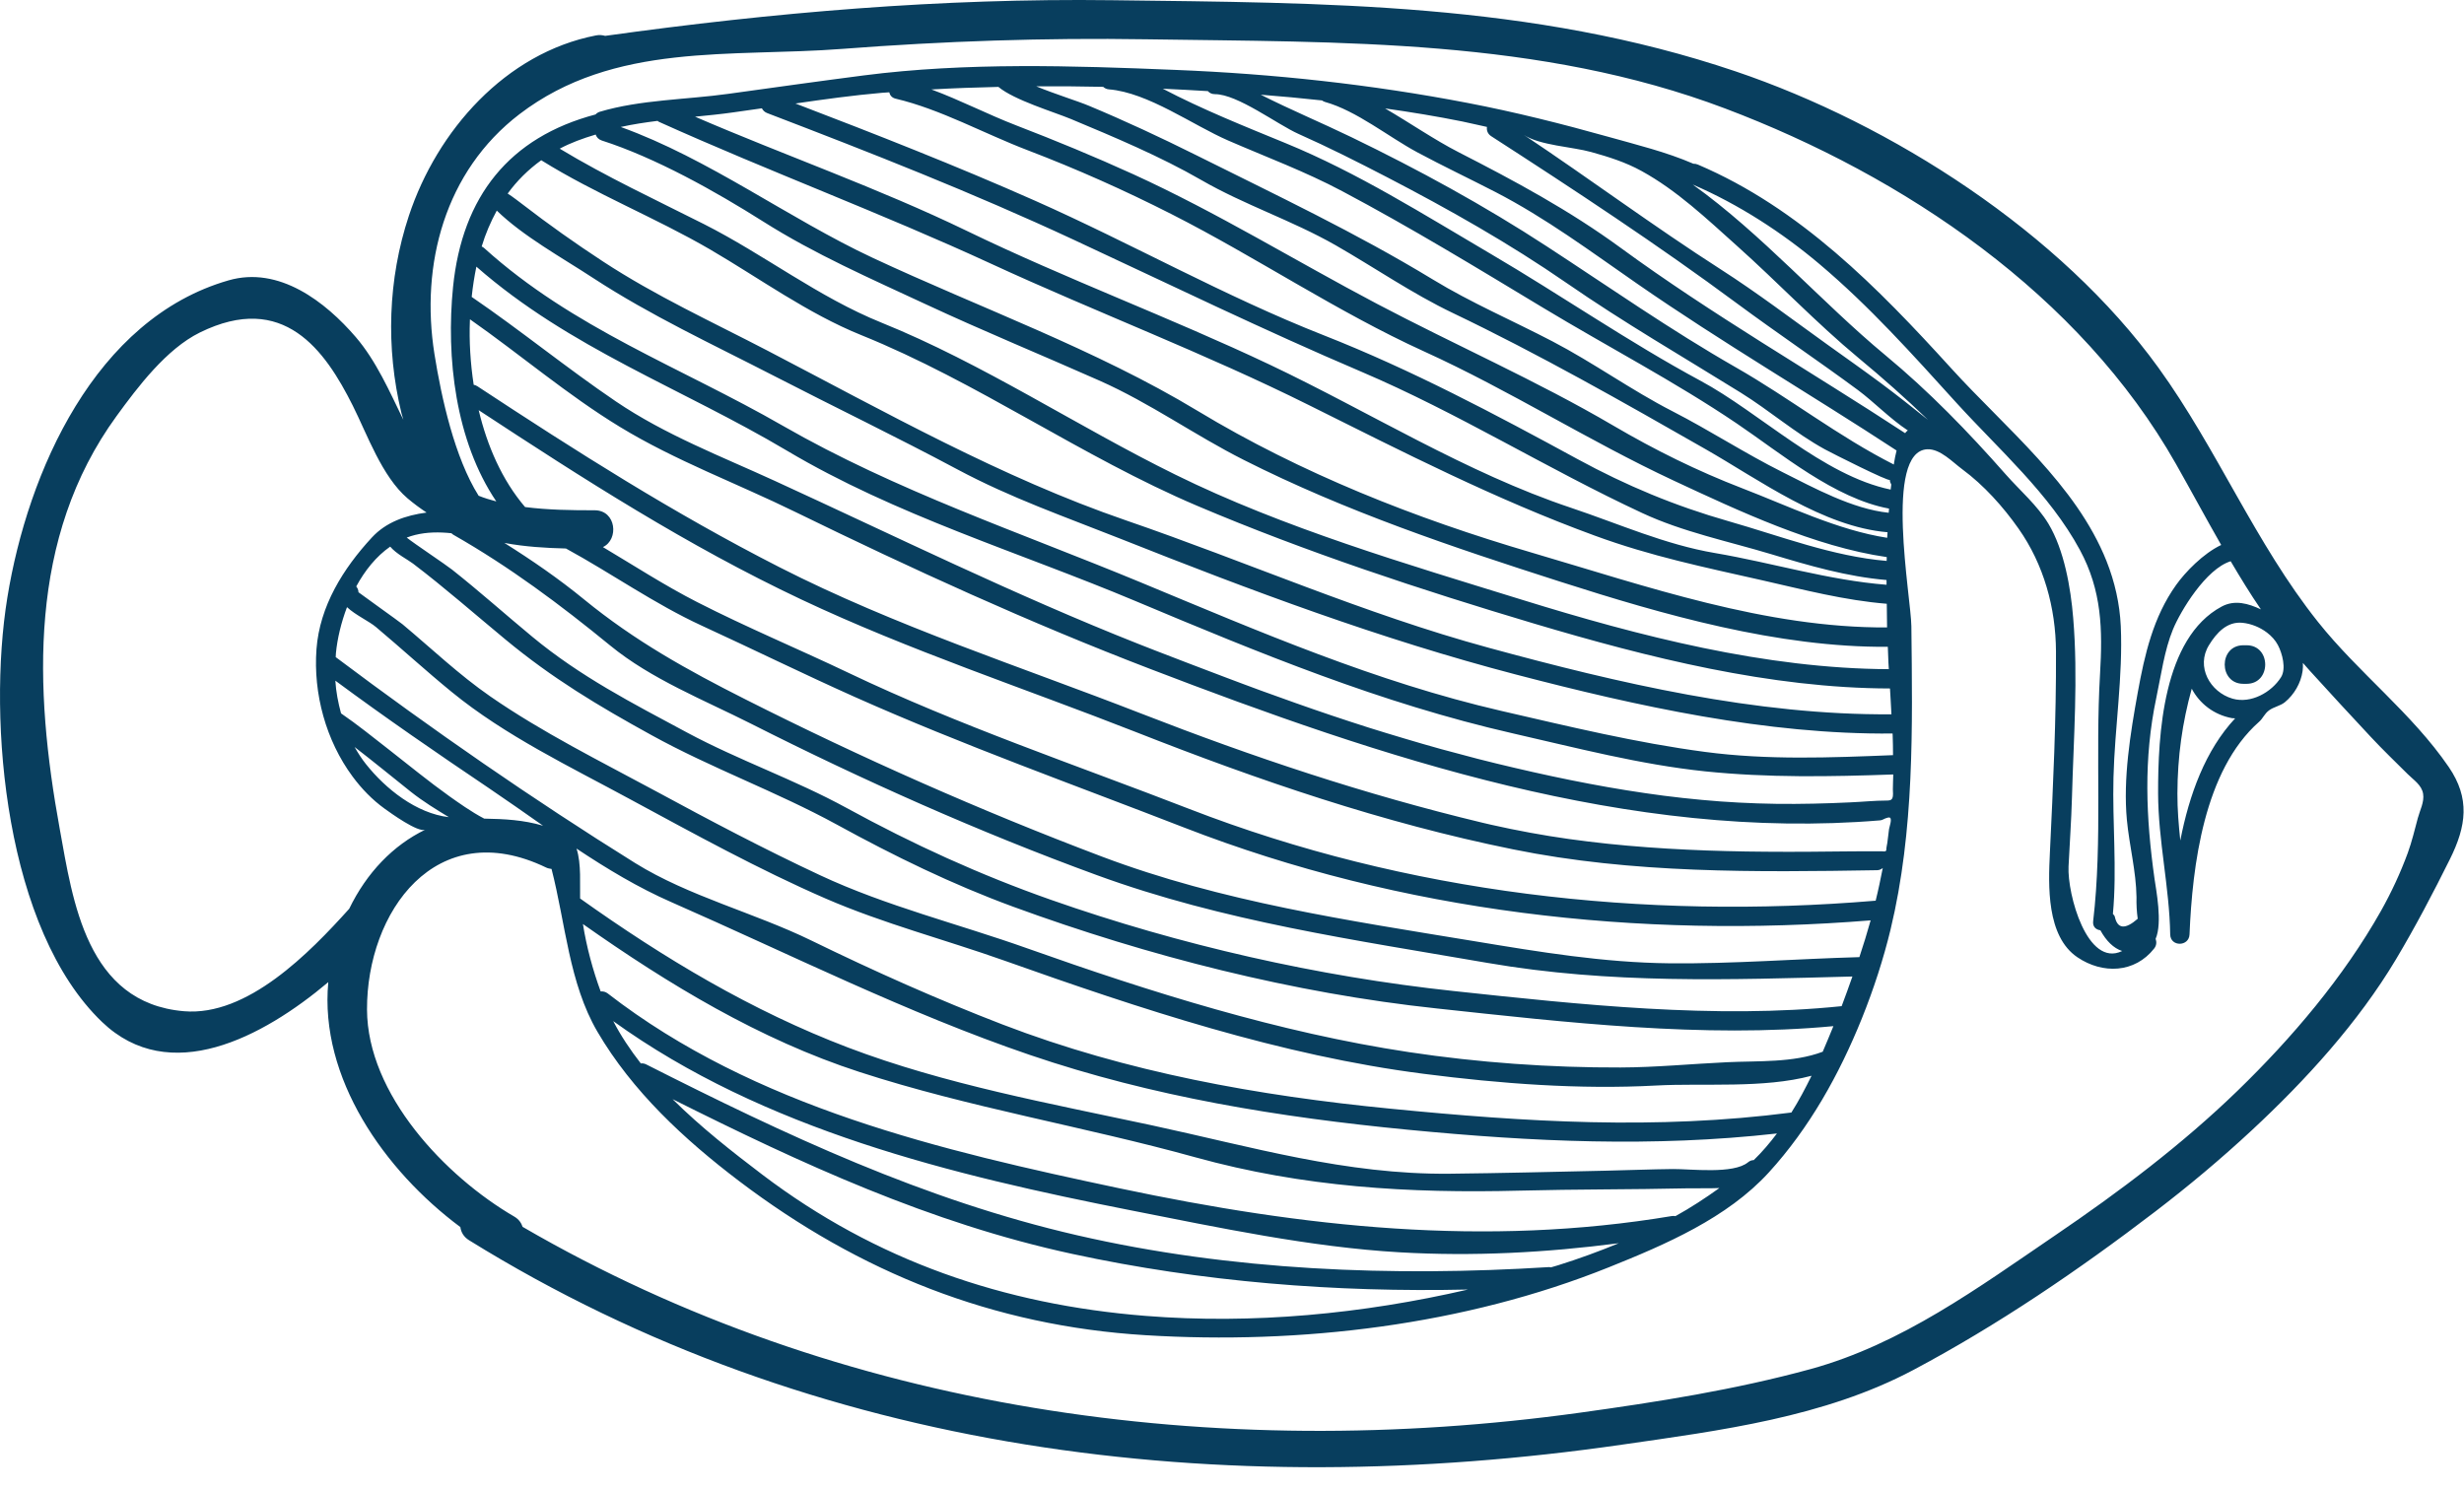<?xml version="1.0" encoding="UTF-8"?> <svg xmlns="http://www.w3.org/2000/svg" width="81" height="49" viewBox="0 0 81 49" fill="none"> <path d="M76.202 20.45C74.14 17.863 72.892 14.77 70.957 12.093C67.743 7.644 62.195 4.085 57.05 2.345C50.349 0.08 43.546 0.095 36.553 0.007C30.944 -0.064 25.418 0.409 19.895 1.179C19.802 1.154 19.702 1.142 19.589 1.165C16.621 1.744 14.37 4.29 13.442 7.092C12.749 9.181 12.68 11.438 13.194 13.572C13.214 13.65 13.24 13.725 13.26 13.803C12.804 12.867 12.365 11.863 11.695 11.082C10.699 9.924 9.176 8.738 7.513 9.218C3.125 10.479 0.913 15.513 0.242 19.644C-0.426 23.752 0.191 30.571 3.356 33.602C5.571 35.724 8.625 34.118 10.792 32.291C10.498 35.439 12.632 38.482 15.134 40.345C15.155 40.509 15.242 40.668 15.423 40.779C26.798 47.828 40.192 49.393 53.313 47.499C56.547 47.033 59.965 46.6 62.895 45.044C65.669 43.572 68.344 41.75 70.838 39.843C71.942 38.999 73.01 38.105 74.028 37.158C75.797 35.513 77.522 33.62 78.765 31.539C79.399 30.476 79.988 29.355 80.538 28.246C81.078 27.159 81.205 26.25 80.499 25.218C79.282 23.441 77.538 22.127 76.202 20.45ZM74.883 21.21C75.025 21.478 75.162 21.984 74.985 22.266C74.671 22.765 73.993 23.144 73.392 22.971C72.651 22.756 72.177 21.919 72.619 21.207C72.865 20.807 73.212 20.423 73.722 20.477C73.998 20.505 74.289 20.62 74.523 20.798C74.673 20.913 74.799 21.05 74.883 21.21ZM73.477 23.618C72.496 24.668 71.966 26.134 71.674 27.634C71.619 27.121 71.577 26.607 71.579 26.088C71.583 24.869 71.74 23.763 72.05 22.643C72.306 23.129 72.774 23.501 73.375 23.612C73.41 23.616 73.445 23.613 73.477 23.618ZM17.074 3.756C20.191 1.371 24.047 1.889 27.696 1.607C31.017 1.352 34.346 1.239 37.675 1.292C44.085 1.392 50.614 1.26 56.712 3.567C62.596 5.792 68.374 9.682 71.531 15.254C72.033 16.141 72.514 17.037 73.018 17.918C72.427 18.197 71.837 18.81 71.536 19.233C70.786 20.283 70.503 21.512 70.275 22.77C70.032 24.113 69.79 25.596 69.918 26.96C69.998 27.805 70.222 28.646 70.234 29.496C70.228 29.734 70.241 29.972 70.274 30.208C69.857 30.571 69.604 30.545 69.518 30.127C69.502 30.094 69.479 30.071 69.458 30.05C69.597 28.571 69.438 27.043 69.477 25.562C69.519 23.908 69.792 22.234 69.717 20.582C69.683 19.85 69.519 19.128 69.249 18.449C68.245 15.926 65.931 14.079 64.146 12.113C61.729 9.455 59.176 6.844 55.815 5.411C55.763 5.389 55.714 5.382 55.667 5.383C54.771 4.995 53.791 4.757 52.871 4.498C51.343 4.07 49.803 3.683 48.245 3.384C45.072 2.774 41.862 2.427 38.634 2.298C35.246 2.159 31.77 2.046 28.398 2.479C26.909 2.671 25.422 2.881 23.937 3.086C22.556 3.278 21.055 3.276 19.716 3.675C19.656 3.694 19.612 3.726 19.578 3.763C16.748 4.512 15.194 6.451 14.893 9.438C14.661 11.745 14.968 14.491 16.315 16.486C16.118 16.433 15.921 16.375 15.734 16.299C14.946 15.05 14.511 13.078 14.283 11.647C13.812 8.692 14.626 5.631 17.074 3.756ZM68.153 20.319C68.072 19.328 67.856 18.079 67.339 17.22C66.97 16.61 66.409 16.134 65.941 15.604C64.699 14.194 63.422 12.875 61.975 11.676C59.886 9.945 57.92 7.694 55.647 6.068C57.151 6.715 58.585 7.645 59.813 8.683C61.449 10.063 62.879 11.661 64.314 13.244C65.717 14.786 67.373 16.229 68.374 18.083C69.096 19.421 69.122 20.695 69.035 22.165C68.875 24.844 69.121 27.636 68.809 30.29C68.788 30.473 68.906 30.568 69.046 30.586C69.238 30.934 69.477 31.175 69.763 31.268C68.613 31.823 67.957 29.398 68 28.488C68.037 27.734 68.091 26.984 68.112 26.229C68.166 24.265 68.317 22.28 68.153 20.319ZM62.208 26.241C62.177 26.318 62.092 26.321 62.018 26.321C61.62 26.321 61.215 26.365 60.815 26.381C60.414 26.4 60.011 26.415 59.608 26.423C59.203 26.432 58.796 26.434 58.393 26.429C57.983 26.423 57.576 26.41 57.167 26.388C56.756 26.367 56.344 26.337 55.934 26.298C55.522 26.26 55.11 26.215 54.697 26.162C54.285 26.108 53.873 26.048 53.462 25.982C53.052 25.917 52.641 25.843 52.232 25.766C51.824 25.688 51.416 25.607 51.008 25.519C50.601 25.432 50.197 25.341 49.793 25.246C49.388 25.153 48.984 25.052 48.583 24.951C48.18 24.847 47.778 24.74 47.376 24.63C46.975 24.519 46.575 24.402 46.175 24.283C45.775 24.165 45.375 24.042 44.976 23.917C44.578 23.789 44.181 23.661 43.785 23.527C43.39 23.394 42.995 23.258 42.601 23.118C42.21 22.981 41.819 22.84 41.428 22.697C41.042 22.553 40.655 22.412 40.269 22.264C39.885 22.119 39.501 21.973 39.119 21.827C38.739 21.681 38.358 21.534 37.978 21.388C37.797 21.316 37.614 21.247 37.432 21.174C33.361 19.564 29.442 17.632 25.463 15.807C23.696 14.997 21.865 14.296 20.249 13.2C18.632 12.104 17.12 10.865 15.506 9.762C15.542 9.419 15.594 9.086 15.66 8.767C18.721 11.451 22.41 12.763 25.864 14.814C29.455 16.949 33.487 18.148 37.321 19.759C41.416 21.479 45.388 23.12 49.731 24.112C51.819 24.588 53.919 25.138 56.053 25.361C58.115 25.574 60.173 25.537 62.238 25.463C62.234 25.626 62.226 25.788 62.225 25.951C62.225 26.04 62.244 26.154 62.208 26.241ZM35.416 40.615C30.374 39.454 25.831 37.318 21.239 34.994C21.179 34.964 21.122 34.958 21.066 34.964C20.721 34.521 20.411 34.058 20.159 33.573C25.105 37.141 31.295 38.633 37.186 39.796C40.049 40.36 43.085 41.004 46 41.173C48.427 41.315 50.825 41.185 53.215 40.875C52.562 41.146 51.895 41.388 51.229 41.597C51.148 41.623 51.065 41.645 50.983 41.669C50.964 41.666 50.948 41.659 50.926 41.66C45.776 41.982 40.472 41.779 35.416 40.615ZM48.258 42.398C44.791 43.2 41.185 43.546 37.655 43.264C33.007 42.894 28.791 41.451 25.06 38.62C24.09 37.883 23.038 37.062 22.11 36.138C26.336 38.255 30.585 40.218 35.247 41.226C39.523 42.151 43.897 42.495 48.258 42.398ZM36.798 39.069C30.949 37.831 24.805 36.402 19.983 32.666C19.907 32.606 19.824 32.59 19.746 32.597C19.486 31.888 19.281 31.127 19.163 30.381C21.969 32.359 24.979 34.183 28.255 35.245C31.879 36.422 35.64 37.036 39.299 38.051C42.841 39.032 46.317 39.24 49.971 39.146C51.806 39.098 53.643 39.112 55.477 39.07C55.787 39.063 56.156 39.077 56.522 39.061C56.057 39.394 55.579 39.708 55.077 39.985C55.04 39.978 55.004 39.975 54.964 39.981C48.828 41.009 42.854 40.35 36.798 39.069ZM54.993 38.436C54.253 38.444 53.513 38.475 52.771 38.491C51.068 38.528 49.36 38.572 47.655 38.59C44.234 38.623 41.139 37.703 37.845 36.994C34.526 36.281 31.062 35.653 27.878 34.441C24.71 33.235 21.823 31.503 19.07 29.541C19.058 29.117 19.117 28.395 18.952 27.9C19.952 28.564 20.98 29.185 22.076 29.664C25.959 31.368 29.833 33.314 33.856 34.685C37.892 36.06 42.051 36.734 46.284 37.144C50.392 37.54 54.331 37.725 58.414 37.267C58.18 37.577 57.931 37.872 57.652 38.142C57.588 38.144 57.524 38.163 57.464 38.214C56.982 38.612 55.579 38.431 54.993 38.436ZM45.71 36.452C41.366 36.027 37.046 35.255 32.957 33.684C30.82 32.861 28.733 31.928 26.676 30.925C24.804 30.011 22.639 29.47 20.877 28.374C17.516 26.28 14.202 23.982 11.036 21.605C11.039 21.562 11.039 21.518 11.043 21.474C11.089 20.997 11.214 20.471 11.407 19.962C11.688 20.225 12.129 20.422 12.362 20.618C13.199 21.321 14.004 22.061 14.851 22.752C16.612 24.192 18.742 25.207 20.731 26.287C22.841 27.426 24.938 28.584 27.138 29.541C29.04 30.367 31.067 30.891 33.019 31.584C37.474 33.166 42.105 34.706 46.807 35.306C49.31 35.628 51.918 35.827 54.442 35.69C56.01 35.605 57.963 35.794 59.552 35.369C59.348 35.783 59.134 36.19 58.889 36.578C54.439 37.153 50.165 36.891 45.71 36.452ZM12.793 24.652C12.262 24.238 11.746 23.821 11.211 23.454C11.116 23.103 11.046 22.745 11.024 22.379C12.67 23.598 14.361 24.76 16.058 25.904C16.657 26.308 17.253 26.729 17.852 27.148C17.2 26.956 16.581 26.927 15.918 26.915C15.492 26.694 15.032 26.362 14.774 26.18C14.094 25.694 13.45 25.166 12.793 24.652ZM14.755 26.867C13.685 26.744 12.673 25.933 12.031 25.124C11.887 24.945 11.767 24.754 11.656 24.56C12.265 25.029 12.915 25.561 13.511 26.037C13.911 26.353 14.332 26.609 14.755 26.867ZM56.774 34.924C55.609 34.978 54.441 35.093 53.274 35.097C50.964 35.105 48.592 34.936 46.309 34.591C42.042 33.948 37.826 32.62 33.764 31.178C31.511 30.377 29.132 29.792 26.963 28.778C25.126 27.92 23.34 26.977 21.557 26.011C19.724 25.021 17.832 24.084 16.116 22.896C15.084 22.181 14.19 21.326 13.231 20.524C13.136 20.443 11.784 19.48 11.784 19.472C11.784 19.398 11.754 19.336 11.711 19.281C11.995 18.757 12.367 18.292 12.827 17.972C13.031 18.214 13.392 18.39 13.577 18.53C14.622 19.324 15.604 20.189 16.615 21.025C18.158 22.303 19.656 23.2 21.41 24.166C23.396 25.262 25.521 26.024 27.513 27.113C29.393 28.144 31.298 29.075 33.316 29.815C37.751 31.437 42.524 32.655 47.228 33.156C51.471 33.613 55.988 34.14 60.27 33.738C60.154 34.018 60.042 34.297 59.919 34.579C58.947 34.947 57.8 34.875 56.774 34.924ZM47.783 32.583C43.326 32.106 38.781 31.071 34.553 29.586C32.215 28.765 30.006 27.755 27.832 26.565C26.127 25.633 24.296 25.002 22.588 24.086C20.786 23.118 19.084 22.249 17.5 20.937C16.618 20.207 15.761 19.441 14.863 18.73C14.647 18.559 13.621 17.876 13.37 17.675C13.462 17.639 13.555 17.612 13.647 17.588C14.035 17.492 14.438 17.489 14.841 17.532C14.859 17.546 14.873 17.565 14.896 17.578C16.755 18.638 18.408 19.873 20.062 21.226C21.406 22.328 23.145 23.015 24.684 23.792C28.349 25.646 32.186 27.358 36.047 28.769C40.225 30.297 44.538 30.903 48.901 31.659C52.949 32.358 56.821 32.212 60.895 32.106C60.778 32.431 60.667 32.756 60.541 33.081C56.363 33.512 51.932 33.028 47.783 32.583ZM54.884 31.672C52.71 31.649 50.615 31.3 48.475 30.946C44.32 30.261 40.174 29.656 36.215 28.16C32.239 26.656 28.305 24.913 24.511 22.997C22.599 22.033 20.869 21.073 19.203 19.71C18.366 19.025 17.487 18.419 16.578 17.849C16.587 17.85 16.596 17.852 16.605 17.855C17.264 17.976 17.936 18.018 18.605 18.034C20.109 18.855 21.512 19.854 23.072 20.572C24.752 21.344 26.415 22.162 28.103 22.916C31.637 24.492 35.324 25.809 38.931 27.21C46.091 29.992 53.871 30.877 61.494 30.26C61.381 30.664 61.257 31.069 61.124 31.469C59.044 31.526 56.964 31.693 54.884 31.672ZM39.1 26.598C35.379 25.155 31.5 23.845 27.9 22.125C26.25 21.338 24.547 20.628 22.92 19.797C21.853 19.252 20.848 18.599 19.82 17.987C20.351 17.741 20.261 16.777 19.548 16.777C18.777 16.778 18.003 16.766 17.261 16.671C16.503 15.783 16.016 14.66 15.736 13.486C19.186 15.751 22.59 17.938 26.34 19.709C29.903 21.39 33.671 22.627 37.336 24.067C41.392 25.662 45.454 27.056 49.739 27.925C53.666 28.724 57.713 28.676 61.704 28.611C61.783 28.611 61.844 28.578 61.893 28.539C61.821 28.9 61.748 29.26 61.659 29.615C61.657 29.615 61.653 29.614 61.649 29.614C54.026 30.253 46.263 29.374 39.1 26.598ZM61.863 27.989C61.461 27.989 61.061 27.987 60.658 27.993C60.224 27.998 59.789 28.003 59.354 28.005C58.921 28.006 58.485 28.007 58.05 28.003C57.616 28.001 57.184 27.993 56.753 27.982C56.32 27.973 55.889 27.955 55.456 27.935C55.023 27.915 54.592 27.889 54.16 27.857C53.728 27.826 53.298 27.787 52.868 27.743C52.438 27.697 52.01 27.646 51.581 27.586C51.154 27.526 50.725 27.457 50.299 27.378C49.871 27.3 49.445 27.212 49.022 27.117C48.919 27.092 48.816 27.069 48.714 27.045C44.849 26.116 41.201 24.896 37.504 23.456C33.534 21.909 29.422 20.587 25.624 18.649C22.143 16.875 18.95 14.842 15.693 12.699C15.652 12.673 15.611 12.657 15.572 12.651C15.463 11.938 15.42 11.221 15.447 10.54C15.448 10.525 15.449 10.513 15.449 10.498C17.103 11.656 18.65 12.983 20.374 14.033C22.206 15.149 24.226 15.891 26.149 16.834C29.969 18.7 33.844 20.473 37.813 21.994C45.401 24.904 53.579 27.66 61.806 26.972C61.876 26.967 61.917 26.93 61.98 26.907C62.015 26.895 62.1 26.859 62.135 26.889C62.2 26.946 62.11 27.191 62.099 27.259C62.076 27.414 62.065 27.569 62.041 27.723C62.033 27.776 62.017 27.833 62.012 27.888C62.009 27.93 62.021 27.977 61.968 27.992C61.953 27.994 61.934 27.994 61.914 27.993C61.896 27.992 61.878 27.989 61.863 27.989ZM40.375 4.62C41.631 5.166 42.909 5.64 44.122 6.285C46.367 7.476 48.547 8.804 50.722 10.116C52.824 11.385 55.07 12.554 57.096 13.925C58.55 14.908 60.303 16.389 62.099 16.722C62.097 16.767 62.09 16.813 62.088 16.859C60.895 16.736 59.631 16.041 58.597 15.523C57.364 14.907 56.208 14.151 54.979 13.521C53.623 12.826 52.383 11.926 51.034 11.223C49.727 10.541 48.357 9.954 47.099 9.187C44.564 7.647 41.946 6.412 39.306 5.093C38.162 4.523 36.977 3.97 35.795 3.477C35.42 3.32 34.679 3.093 34.064 2.838C34.797 2.832 35.53 2.84 36.265 2.855C36.313 2.898 36.372 2.931 36.452 2.938C37.739 3.041 39.206 4.113 40.375 4.62ZM38.225 2.917C38.72 2.937 39.213 2.968 39.708 2.996C39.759 3.056 39.835 3.096 39.938 3.096C40.681 3.096 41.983 4.088 42.684 4.402C43.672 4.841 44.633 5.327 45.593 5.824C47.631 6.882 49.615 8.002 51.506 9.309C53.373 10.602 55.302 11.716 57.227 12.912C58.166 13.495 59.02 14.243 59.991 14.774C60.216 14.897 62.125 15.861 62.125 15.775C62.125 15.832 62.146 15.883 62.173 15.932C62.167 15.987 62.157 16.042 62.152 16.097C59.924 15.635 57.846 13.564 55.903 12.52C53.545 11.25 51.325 9.709 49.013 8.352C46.815 7.06 44.622 5.673 42.255 4.704C40.894 4.145 39.53 3.601 38.225 2.917ZM35.208 3.914C36.639 4.512 38.142 5.142 39.487 5.917C40.905 6.736 42.466 7.243 43.897 8.058C45.174 8.788 46.429 9.656 47.755 10.289C50.59 11.645 53.35 13.216 56.076 14.773C57.827 15.773 59.931 17.323 62.05 17.499C62.047 17.559 62.041 17.621 62.038 17.682C60.415 17.432 58.782 16.634 57.273 16.054C55.787 15.481 54.409 14.799 53.038 13.995C50.514 12.515 47.848 11.35 45.266 9.989C42.589 8.578 40.013 6.988 37.255 5.729C35.984 5.15 34.708 4.624 33.405 4.122C32.469 3.761 31.563 3.29 30.619 2.941C31.352 2.899 32.087 2.874 32.821 2.857C33.342 3.292 34.64 3.678 35.208 3.914ZM33.787 4.941C35.395 5.556 36.975 6.26 38.51 7.04C41.303 8.458 43.959 10.255 46.807 11.551C49.627 12.832 52.224 14.497 55.019 15.801C57.151 16.795 59.661 17.977 62.024 18.316C62.023 18.358 62.021 18.4 62.021 18.442C60.239 18.292 58.534 17.625 56.825 17.137C55.068 16.636 53.465 15.969 51.86 15.095C49.138 13.613 46.402 12.158 43.512 11.022C40.259 9.744 37.213 8.013 34.016 6.595C31.417 5.443 28.802 4.419 26.149 3.403C27.096 3.264 28.044 3.134 28.994 3.051C29.074 3.045 29.153 3.042 29.233 3.035C29.255 3.131 29.318 3.216 29.446 3.245C30.92 3.592 32.368 4.401 33.787 4.941ZM35.29 7.88C38.451 9.35 41.548 10.857 44.757 12.224C47.936 13.578 50.859 15.413 53.986 16.868C55.321 17.491 56.815 17.796 58.22 18.219C59.47 18.596 60.717 18.961 62.017 19.07C62.017 19.122 62.017 19.173 62.017 19.226C60.12 19.079 58.249 18.501 56.377 18.183C54.739 17.906 53.212 17.22 51.643 16.695C48.192 15.542 45.019 13.544 41.742 11.99C38.464 10.437 35.054 9.175 31.791 7.595C28.871 6.182 25.82 5.119 22.849 3.837C23.276 3.795 23.697 3.753 24.102 3.695C24.417 3.652 24.73 3.606 25.046 3.561C25.079 3.626 25.133 3.685 25.22 3.718C28.629 5.023 31.977 6.338 35.29 7.88ZM32.581 8.671C36.047 10.27 39.615 11.618 43.035 13.323C46.142 14.871 49.168 16.42 52.426 17.611C54.282 18.291 56.024 18.649 57.938 19.081C59.306 19.391 60.635 19.739 62.025 19.851C62.028 20.098 62.03 20.341 62.034 20.592C62.034 20.605 62.035 20.616 62.035 20.629C58.047 20.652 54.121 19.275 50.349 18.168C46.531 17.047 42.781 15.569 39.367 13.507C36.02 11.485 32.229 10.131 28.689 8.477C25.916 7.18 23.301 5.216 20.406 4.175C20.799 4.086 21.207 4.026 21.617 3.974C21.631 3.983 21.64 3.997 21.658 4.004C25.273 5.633 28.979 7.009 32.581 8.671ZM25.091 7.285C26.78 8.355 28.622 9.16 30.432 10.003C32.323 10.884 34.245 11.672 36.152 12.518C37.814 13.256 39.274 14.308 40.89 15.123C44.249 16.818 47.723 17.981 51.29 19.125C54.682 20.212 58.451 21.293 62.059 21.266C62.067 21.437 62.07 21.611 62.079 21.784C62.082 21.856 62.089 21.928 62.092 22.001C58.038 21.985 53.891 20.915 50.049 19.724C46.251 18.547 42.201 17.363 38.633 15.603C35.407 14.015 32.31 11.953 28.982 10.61C26.893 9.766 25.138 8.379 23.142 7.369C21.552 6.567 19.926 5.81 18.4 4.888C18.751 4.7 19.153 4.551 19.582 4.424C19.611 4.509 19.672 4.583 19.781 4.619C21.547 5.185 23.521 6.292 25.091 7.285ZM23.337 8.198C24.975 9.153 26.545 10.304 28.312 11.018C32.134 12.56 35.553 15.015 39.355 16.63C42.924 18.146 46.716 19.395 50.432 20.503C54.181 21.619 58.188 22.628 62.13 22.636C62.138 22.748 62.143 22.862 62.15 22.974C62.161 23.144 62.17 23.314 62.178 23.485C57.725 23.521 53.2 22.459 48.933 21.296C44.843 20.183 41.002 18.478 37.011 17.108C32.919 15.702 29.086 13.538 25.254 11.541C23.411 10.581 21.556 9.734 19.815 8.592C18.903 7.995 18.034 7.379 17.172 6.714C17.184 6.724 16.802 6.428 16.689 6.364C16.991 5.947 17.361 5.58 17.794 5.267C17.797 5.267 17.798 5.27 17.802 5.274C19.578 6.381 21.531 7.148 23.337 8.198ZM19.494 9.138C21.387 10.375 23.42 11.317 25.429 12.351C27.44 13.387 29.476 14.366 31.473 15.433C33.228 16.371 35.004 16.988 36.843 17.717C41.11 19.411 45.387 21.017 49.837 22.178C53.82 23.218 58.07 24.157 62.215 24.117C62.215 24.133 62.217 24.147 62.218 24.161C62.228 24.383 62.228 24.605 62.23 24.828C60.176 24.911 58.093 24.993 56.053 24.722C53.792 24.423 51.576 23.885 49.356 23.374C45.205 22.415 41.413 20.772 37.491 19.144C33.514 17.496 29.475 16.147 25.73 13.996C22.369 12.065 18.845 10.804 15.914 8.154C15.889 8.129 15.86 8.118 15.834 8.105C15.961 7.682 16.131 7.292 16.331 6.924C17.2 7.769 18.47 8.467 19.494 9.138ZM57.069 12.082C54.915 10.851 52.922 9.452 50.844 8.097C48.797 6.761 46.63 5.577 44.429 4.512C43.439 4.033 42.425 3.61 41.445 3.114C42.117 3.165 42.789 3.23 43.46 3.302C43.486 3.321 43.515 3.339 43.552 3.35C44.596 3.641 45.636 4.495 46.592 5.008C47.438 5.462 48.304 5.872 49.158 6.312C50.826 7.174 52.282 8.263 53.82 9.328C56.592 11.252 59.536 12.97 62.347 14.812C62.31 14.955 62.283 15.102 62.261 15.237C62.258 15.25 62.258 15.26 62.257 15.273C60.437 14.353 58.839 13.094 57.069 12.082ZM53.282 8.152C51.584 6.91 49.806 5.955 47.939 4.999C47.153 4.596 46.351 4.041 45.533 3.565C46.382 3.686 47.231 3.824 48.075 3.995C48.344 4.051 48.611 4.116 48.881 4.173C48.866 4.282 48.901 4.402 49.023 4.479C51.754 6.243 54.498 8.047 57.11 9.983C58.419 10.951 59.771 11.86 61.08 12.827C61.607 13.22 62.135 13.77 62.717 14.153C62.699 14.167 62.681 14.177 62.664 14.195C62.651 14.209 62.642 14.228 62.629 14.242C59.536 12.215 56.274 10.343 53.282 8.152ZM61.837 12.602C61.253 12.169 60.66 11.75 60.069 11.327C58.908 10.495 57.765 9.625 56.563 8.854C54.368 7.446 52.271 5.886 50.098 4.437C50.615 4.781 51.695 4.827 52.306 4.998C52.883 5.158 53.433 5.331 53.961 5.621C55.128 6.262 56.109 7.195 57.094 8.078C58.448 9.288 59.699 10.61 61.097 11.77C61.889 12.426 62.648 13.098 63.379 13.803C62.869 13.396 62.359 12.989 61.837 12.602ZM6.044 33.247C2.842 32.974 2.393 29.619 1.964 27.255C1.121 22.638 0.919 17.681 3.831 13.68C4.526 12.725 5.469 11.475 6.569 10.933C9.324 9.576 10.685 11.518 11.594 13.331C12.075 14.29 12.557 15.666 13.394 16.382C13.602 16.558 13.811 16.711 14.023 16.852C13.335 16.942 12.69 17.167 12.224 17.673C11.283 18.69 10.51 19.927 10.404 21.341C10.295 22.805 10.715 24.349 11.591 25.532C11.888 25.934 12.24 26.297 12.644 26.588C12.828 26.72 13.749 27.39 13.983 27.277C12.925 27.788 12.053 28.694 11.48 29.879C10.18 31.323 8.133 33.427 6.044 33.247ZM79.483 26.894C79.379 27.278 79.289 27.666 79.152 28.042C78.91 28.702 78.613 29.339 78.269 29.952C77.039 32.13 75.348 34.124 73.557 35.861C71.731 37.631 69.677 39.178 67.577 40.605C65.049 42.325 62.522 44.188 59.528 45.011C57.037 45.693 54.491 46.093 51.936 46.447C39.987 48.1 27.62 46.407 17.18 40.337C17.138 40.212 17.06 40.091 16.91 40.002C14.639 38.682 12.074 35.981 12.065 33.191C12.055 29.997 14.32 26.768 17.96 28.526C18.018 28.554 18.075 28.559 18.131 28.57C18.593 30.362 18.704 32.318 19.638 33.919C20.784 35.877 22.494 37.463 24.288 38.825C28.26 41.84 32.655 43.594 37.656 43.899C42.743 44.212 48.144 43.574 52.893 41.664C54.741 40.922 56.777 40.05 58.148 38.547C59.485 37.081 60.461 35.327 61.201 33.496C61.598 32.512 61.917 31.52 62.148 30.565C62.935 27.296 62.87 23.926 62.833 20.587C62.823 19.637 61.923 14.836 63.358 14.771C63.783 14.754 64.193 15.199 64.504 15.427C65.216 15.952 65.849 16.659 66.356 17.38C67.184 18.553 67.581 19.984 67.587 21.419C67.598 23.629 67.492 25.845 67.386 28.053C67.336 29.103 67.268 30.781 68.291 31.473C69.121 32.035 70.179 31.995 70.815 31.185C70.896 31.083 70.898 30.967 70.863 30.867C71.093 30.338 70.877 29.252 70.827 28.897C70.543 26.879 70.46 24.954 70.886 22.938C71.04 22.212 71.149 21.382 71.433 20.693C71.685 20.083 72.517 18.703 73.33 18.453C73.647 18.99 73.971 19.521 74.324 20.036C73.913 19.843 73.466 19.711 73.035 19.942C71.097 20.98 70.94 24.178 70.944 26.086C70.948 27.648 71.317 29.168 71.342 30.723C71.349 31.133 71.959 31.13 71.977 30.723C72.071 28.464 72.453 25.332 74.26 23.735C74.397 23.615 74.431 23.478 74.588 23.358C74.746 23.24 74.961 23.21 75.112 23.087C75.42 22.834 75.637 22.457 75.694 22.064C75.706 21.977 75.708 21.888 75.704 21.796C75.782 21.881 75.858 21.971 75.936 22.058C76.598 22.79 77.27 23.514 77.942 24.235C78.331 24.652 78.743 25.047 79.147 25.449C79.343 25.645 79.608 25.807 79.656 26.098C79.7 26.369 79.55 26.641 79.483 26.894Z" fill="#083E5E"></path> <path d="M73.746 22.483H73.853C74.669 22.483 74.669 21.215 73.853 21.215H73.746C72.93 21.215 72.93 22.483 73.746 22.483Z" fill="#083E5E"></path> </svg> 